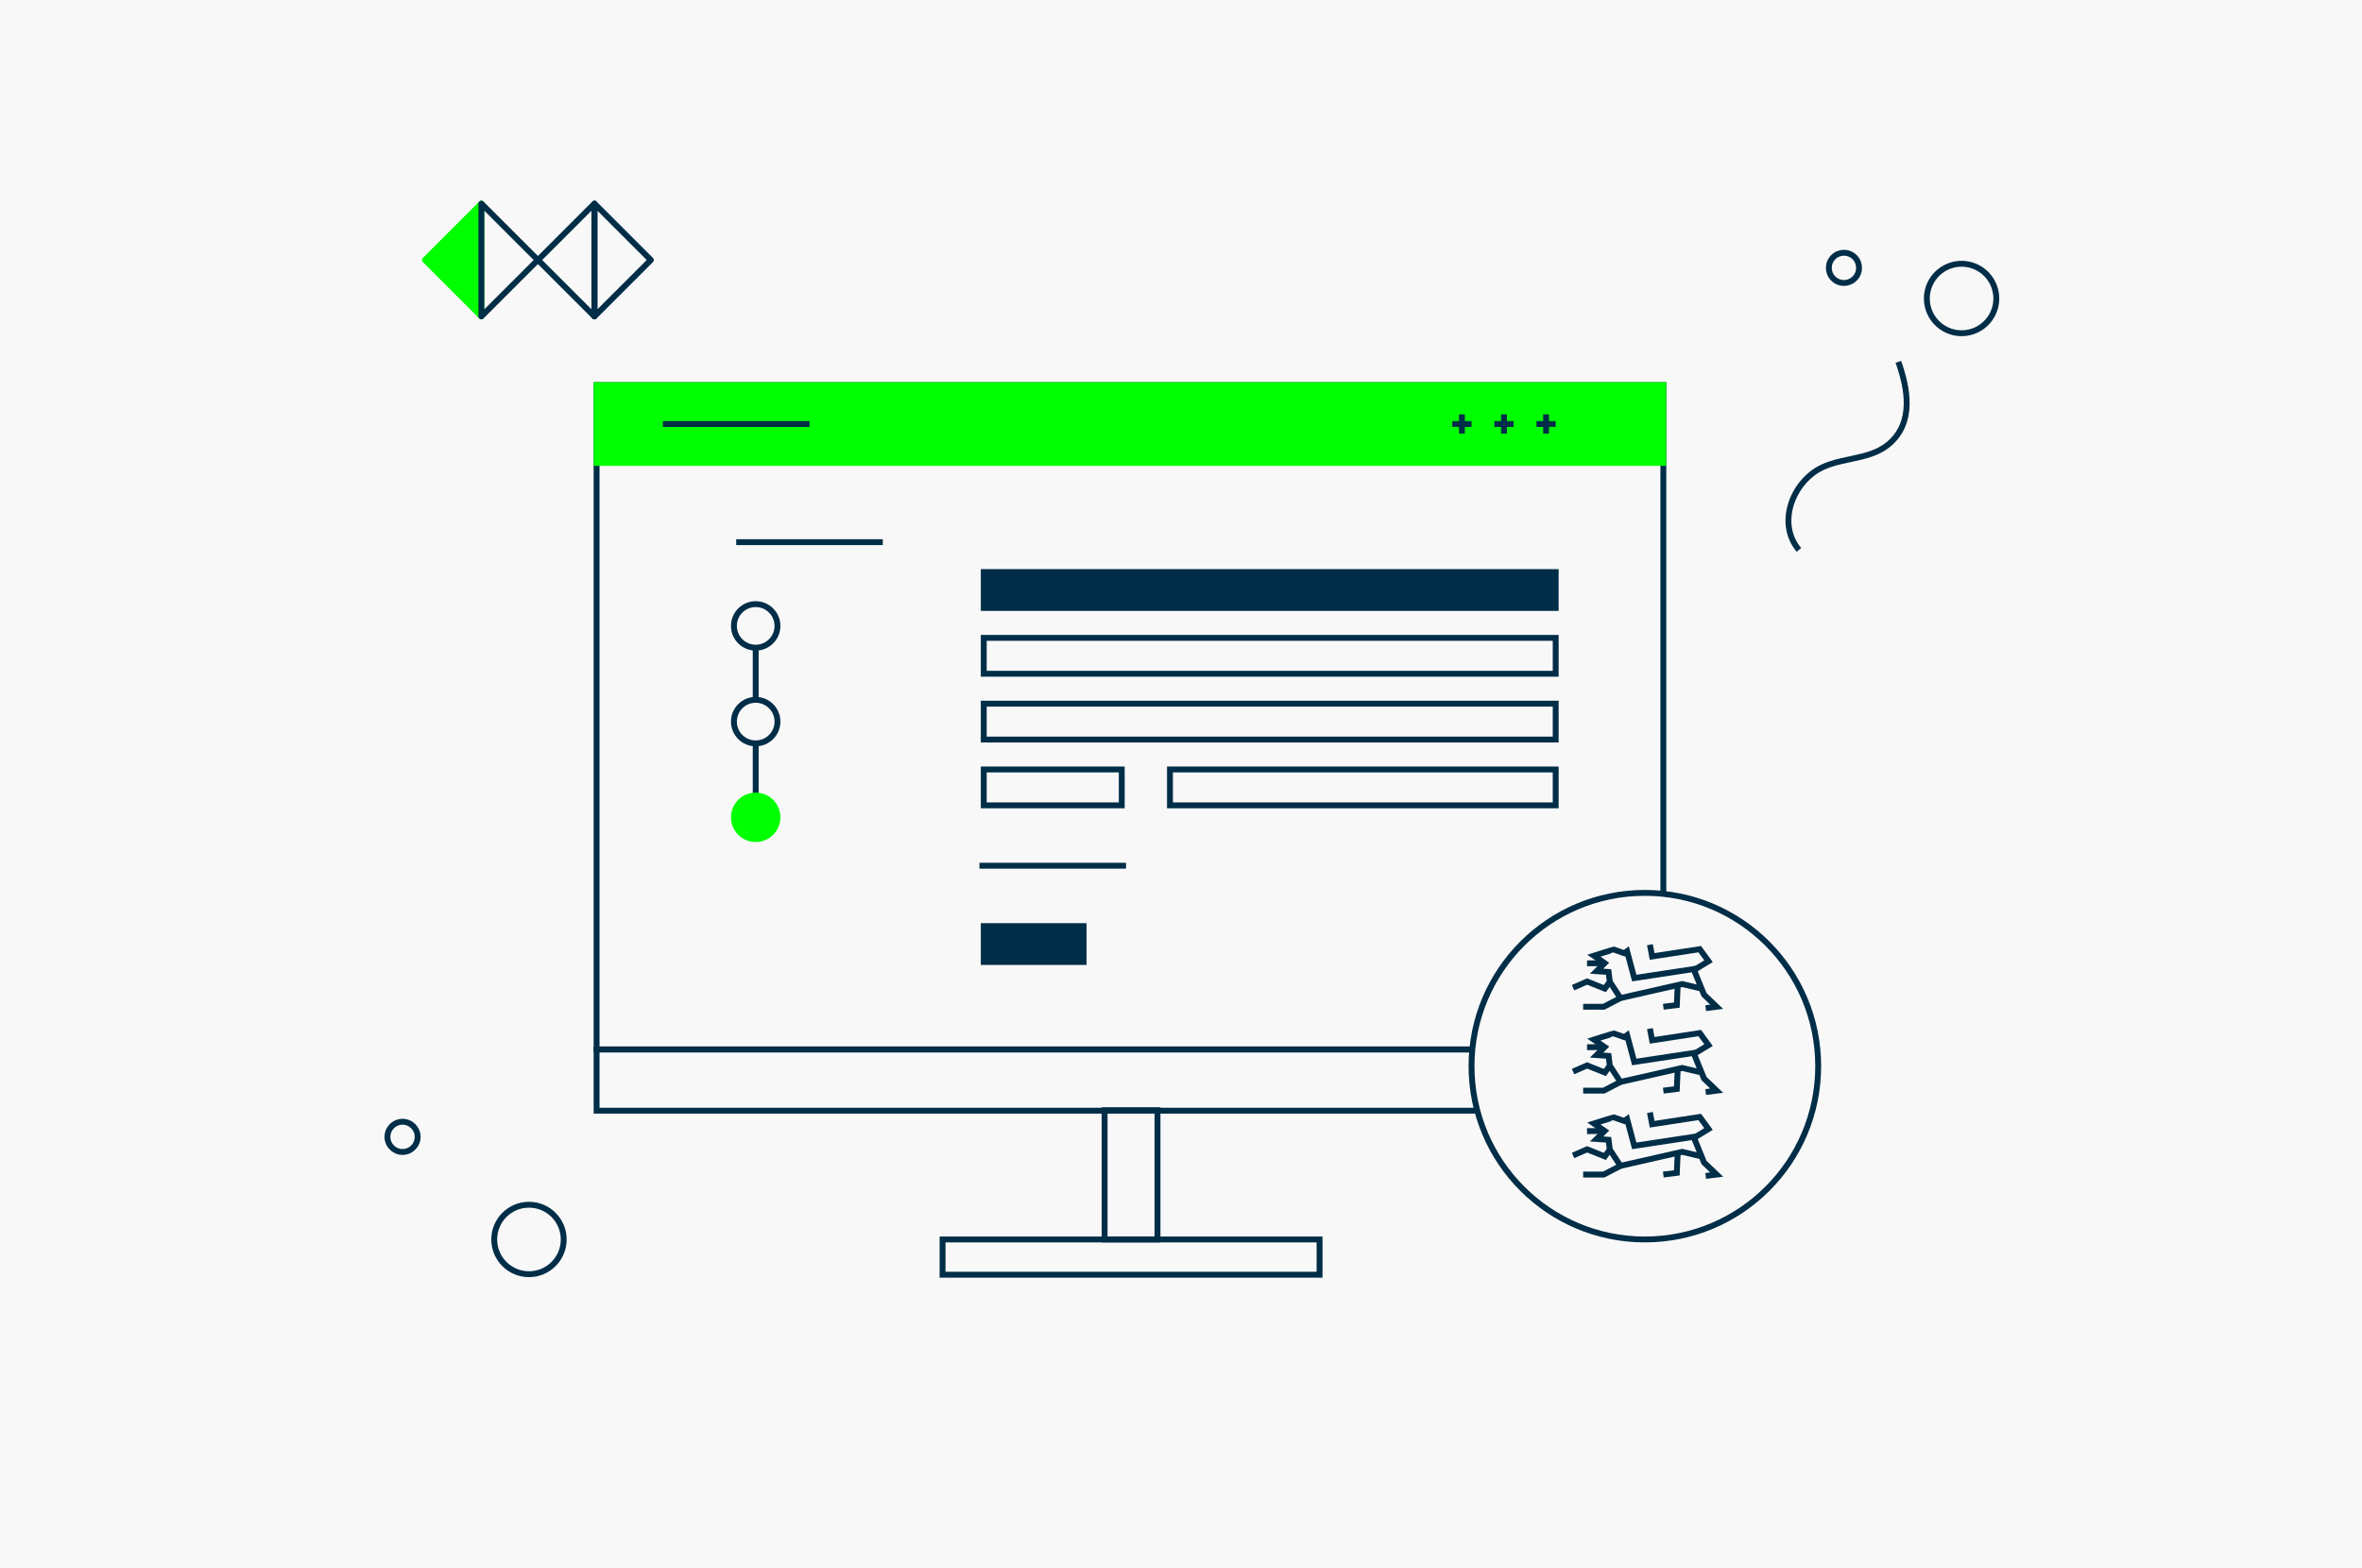 <svg width="402" height="267" viewBox="0 0 402 267" fill="none" xmlns="http://www.w3.org/2000/svg">
<path d="M402 0H0V267H402V0Z" fill="#F8F8F8"/>
<path d="M338.671 54.239C340.562 51.577 339.937 47.885 337.275 45.994C334.613 44.103 330.921 44.729 329.03 47.391C327.139 50.052 327.764 53.744 330.427 55.635C333.089 57.526 336.78 56.901 338.671 54.239Z" stroke="#002D47" stroke-miterlimit="10"/>
<path d="M90.028 216.913C93.293 216.913 95.941 214.265 95.941 211C95.941 207.735 93.293 205.087 90.028 205.087C86.761 205.087 84.115 207.734 84.115 211C84.115 214.266 86.761 216.913 90.028 216.913Z" stroke="#002D47" stroke-miterlimit="10"/>
<path d="M315.927 47.089C316.749 45.931 316.477 44.326 315.32 43.504C314.162 42.681 312.557 42.953 311.734 44.111C310.912 45.268 311.184 46.873 312.342 47.696C313.5 48.518 315.105 48.246 315.927 47.089Z" stroke="#002D47" stroke-miterlimit="10"/>
<path d="M68.513 196.104C69.933 196.104 71.084 194.953 71.084 193.533C71.084 192.113 69.933 190.961 68.513 190.961C67.092 190.961 65.941 192.113 65.941 193.533C65.941 194.953 67.092 196.104 68.513 196.104Z" stroke="#002D47" stroke-miterlimit="10"/>
<path d="M323.087 61.594C324.677 66.088 325.847 71.991 321.388 75.664C317.788 78.629 312.351 77.684 308.61 80.475C304.441 83.587 302.837 89.678 306.172 93.604" stroke="#002D47" stroke-miterlimit="10"/>
<path d="M283.094 65.561H101.535V178.652H283.094V65.561Z" stroke="#002D47" stroke-miterlimit="10"/>
<path d="M283.094 65.561H101.535V78.802H283.094V65.561Z" fill="#00FF00" stroke="#00FF00" stroke-miterlimit="10"/>
<path d="M112.826 72.182H137.774" stroke="#002D47" stroke-miterlimit="10"/>
<path d="M125.3 92.294H150.248" stroke="#002D47" stroke-miterlimit="10"/>
<path d="M166.699 147.376H191.646" stroke="#002D47" stroke-miterlimit="10"/>
<path d="M247.174 72.182C252.429 72.182 245.197 72.182 250.451 72.182" stroke="#002D47" stroke-miterlimit="10"/>
<path d="M248.812 70.543C248.812 75.797 248.812 68.566 248.812 73.82" stroke="#002D47" stroke-miterlimit="10"/>
<path d="M254.333 72.182C259.588 72.182 252.356 72.182 257.611 72.182" stroke="#002D47" stroke-miterlimit="10"/>
<path d="M255.972 70.543C255.972 75.797 255.972 68.566 255.972 73.82" stroke="#002D47" stroke-miterlimit="10"/>
<path d="M261.493 72.182C266.748 72.182 259.516 72.182 264.771 72.182" stroke="#002D47" stroke-miterlimit="10"/>
<path d="M263.132 70.543C263.132 75.797 263.132 68.566 263.132 73.82" stroke="#002D47" stroke-miterlimit="10"/>
<path d="M128.615 106.55V139.135" stroke="#002D47" stroke-miterlimit="10"/>
<path d="M128.615 110.257C130.662 110.257 132.322 108.597 132.322 106.55C132.322 104.503 130.662 102.843 128.615 102.843C126.568 102.843 124.908 104.503 124.908 106.55C124.908 108.597 126.568 110.257 128.615 110.257Z" fill="#F8F8F8" stroke="#002D47" stroke-miterlimit="10"/>
<path d="M128.615 126.549C130.662 126.549 132.322 124.89 132.322 122.842C132.322 120.795 130.662 119.135 128.615 119.135C126.568 119.135 124.908 120.795 124.908 122.842C124.908 124.89 126.568 126.549 128.615 126.549Z" fill="#F8F8F8" stroke="#002D47" stroke-miterlimit="10"/>
<path d="M128.615 142.842C130.662 142.842 132.322 141.182 132.322 139.135C132.322 137.087 130.662 135.427 128.615 135.427C126.568 135.427 124.908 137.087 124.908 139.135C124.908 141.182 126.568 142.842 128.615 142.842Z" fill="#00FF00" stroke="#00FF00" stroke-miterlimit="10"/>
<path d="M264.771 97.386H167.43V103.495H264.771V97.386Z" fill="#002D47" stroke="#002D47" stroke-miterlimit="10"/>
<path d="M264.771 108.587H167.43V114.696H264.771V108.587Z" stroke="#002D47" stroke-miterlimit="10"/>
<path d="M264.771 119.787H167.43V125.897H264.771V119.787Z" stroke="#002D47" stroke-miterlimit="10"/>
<path d="M190.914 130.988H167.43V137.098H190.914V130.988Z" stroke="#002D47" stroke-miterlimit="10"/>
<path d="M184.423 157.654H167.43V163.764H184.423V157.654Z" fill="#002D47" stroke="#002D47" stroke-miterlimit="10"/>
<path d="M264.771 130.988H199.124V137.098H264.771V130.988Z" stroke="#002D47" stroke-miterlimit="10"/>
<path d="M283.094 178.652H101.535V189.076H283.094V178.652Z" stroke="#002D47" stroke-miterlimit="10"/>
<path d="M197 189H188V211H197V189Z" stroke="#002D47" stroke-miterlimit="10"/>
<path d="M224.581 211H160.419V217H224.581V211Z" stroke="#002D47" stroke-miterlimit="10"/>
<path d="M279.946 211C296.239 211 309.447 197.792 309.447 181.499C309.447 165.206 296.239 151.998 279.946 151.998C263.653 151.998 250.445 165.206 250.445 181.499C250.445 197.792 263.653 211 279.946 211Z" fill="#F8F8F8" stroke="#002D47" stroke-miterlimit="10"/>
<path d="M269.445 171.384H272.945L275.793 169.905" stroke="#002D47" stroke-miterlimit="10"/>
<path d="M290.304 171.623L292.165 171.384L290.017 169.332L288.248 164.968L278.145 166.504L276.923 161.934L276.455 162.274C276.455 162.274 274.791 161.679 274.696 161.655C274.6 161.63 271.27 162.697 271.27 162.697L273.105 163.959L271.731 165.329L273.773 165.466L273.98 167.136L275.794 169.905L286.294 167.518L289.597 168.296" stroke="#002D47" stroke-miterlimit="10"/>
<path d="M267.727 168.139L270.119 167.089L273.136 168.298L273.98 167.136" stroke="#002D47" stroke-miterlimit="10"/>
<path d="M283.088 171.384L285.387 171.098L285.537 167.69" stroke="#002D47" stroke-miterlimit="10"/>
<path d="M288.585 164.968L290.781 163.632L289.287 161.58L281.187 162.821L280.805 160.823" stroke="#002D47" stroke-miterlimit="10"/>
<path d="M270.105 163.994L273.105 163.959" stroke="#002D47" stroke-miterlimit="10"/>
<path d="M269.445 185.667H272.945L275.793 184.187" stroke="#002D47" stroke-miterlimit="10"/>
<path d="M290.304 185.905L292.165 185.666L290.017 183.614L288.248 179.251L278.145 180.786L276.923 176.216L276.455 176.556C276.455 176.556 274.791 175.961 274.696 175.937C274.6 175.912 271.27 176.979 271.27 176.979L273.105 178.241L271.731 179.611L273.773 179.748L273.98 181.419L275.794 184.187L286.294 181.8L289.597 182.578" stroke="#002D47" stroke-miterlimit="10"/>
<path d="M267.727 182.421L270.119 181.371L273.136 182.58L273.98 181.419" stroke="#002D47" stroke-miterlimit="10"/>
<path d="M283.088 185.667L285.387 185.38L285.537 181.972" stroke="#002D47" stroke-miterlimit="10"/>
<path d="M288.585 179.251L290.781 177.914L289.287 175.862L281.187 177.103L280.805 175.105" stroke="#002D47" stroke-miterlimit="10"/>
<path d="M270.105 178.276L273.105 178.241" stroke="#002D47" stroke-miterlimit="10"/>
<path d="M269.445 199.949H272.945L275.793 198.469" stroke="#002D47" stroke-miterlimit="10"/>
<path d="M290.304 200.187L292.165 199.949L290.017 197.896L288.248 193.533L278.145 195.068L276.923 190.498L276.455 190.838C276.455 190.838 274.791 190.244 274.696 190.219C274.6 190.194 271.27 191.262 271.27 191.262L273.105 192.523L271.731 193.893L273.773 194.03L273.98 195.701L275.794 198.469L286.294 196.083L289.597 196.86" stroke="#002D47" stroke-miterlimit="10"/>
<path d="M267.727 196.703L270.119 195.653L273.136 196.862L273.98 195.701" stroke="#002D47" stroke-miterlimit="10"/>
<path d="M283.088 199.949L285.387 199.662L285.537 196.255" stroke="#002D47" stroke-miterlimit="10"/>
<path d="M288.585 193.533L290.781 192.197L289.287 190.144L281.187 191.385L280.805 189.387" stroke="#002D47" stroke-miterlimit="10"/>
<path d="M270.105 192.558L273.105 192.523" stroke="#002D47" stroke-miterlimit="10"/>
<path d="M81.928 34.66V53.864L72.324 44.264L81.928 34.66Z" fill="#00FF00" stroke="#00FF00" stroke-linecap="round" stroke-linejoin="round"/>
<path d="M91.532 44.264L81.928 53.864V34.66L91.532 44.264Z" stroke="#002D47" stroke-linecap="round" stroke-linejoin="round"/>
<path d="M101.172 34.66V53.864L91.568 44.264L101.172 34.66Z" stroke="#002D47" stroke-linecap="round" stroke-linejoin="round"/>
<path d="M110.775 44.264L101.172 53.864V34.66L110.775 44.264Z" stroke="#002D47" stroke-linecap="round" stroke-linejoin="round"/>
</svg>
